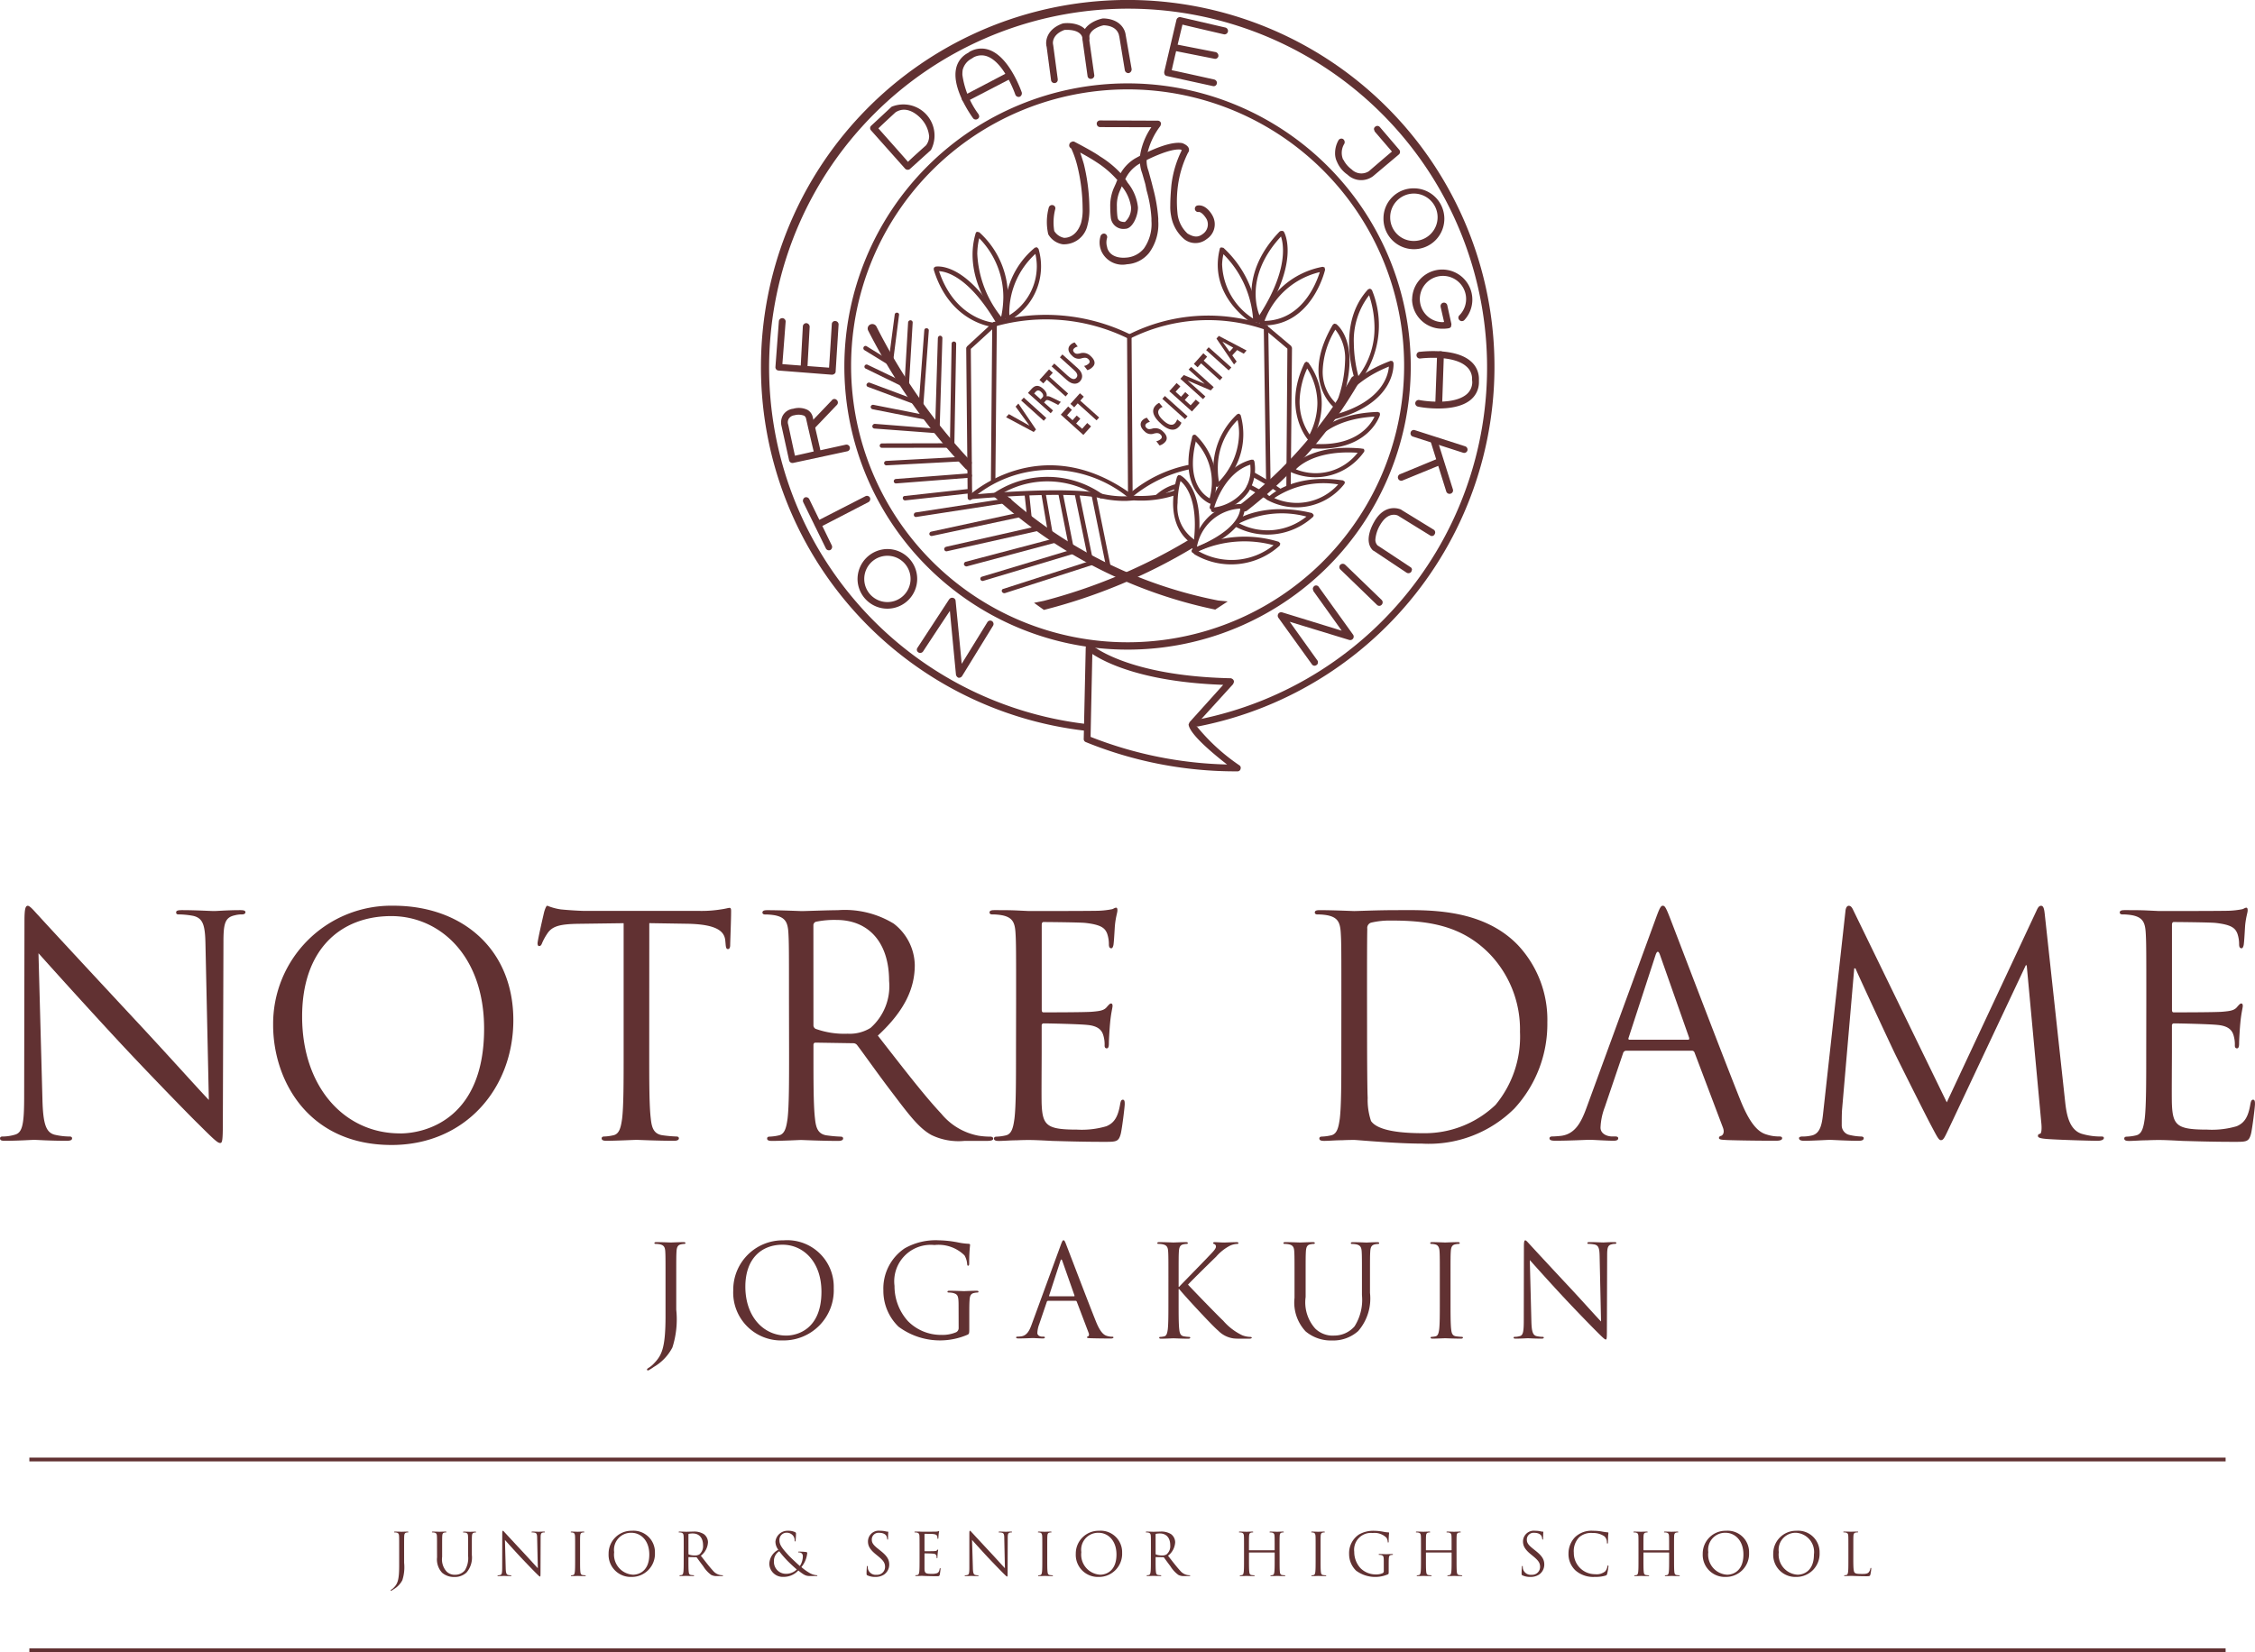 <svg xmlns="http://www.w3.org/2000/svg" width="170.039" height="124.615" viewBox="0 0 170.039 124.615"><defs><style>.a{fill:#613132;}.b{fill:none;stroke:#613132;stroke-miterlimit:10;stroke-width:0.285px;}</style></defs><g transform="translate(-102.48 -3397.576)"><path class="a" d="M187.467,3417.509h0m-2.286-10.606a.252.252,0,0,0,.259.26s3.1.009,3.858.009a5.126,5.126,0,0,0-.861,2.193v.293a2.611,2.611,0,0,0,.165.972l.239.828.1.489a9.625,9.625,0,0,1,.365,2.1c0,.073,0,.137,0,.192a3.212,3.212,0,0,1-.564,2.074,1.892,1.892,0,0,1-1.326.693h-.018c-.042,0-1.152.149-1.428-.737l0-.034a1.2,1.2,0,0,1-.007-.727.27.27,0,0,0-.192-.311.276.276,0,0,0-.306.2,1.614,1.614,0,0,0,.043,1.062l-.017-.033a1.741,1.741,0,0,0,1.969,1.082,2.31,2.31,0,0,0,1.681-.876,3.654,3.654,0,0,0,.678-2.391v-.192a12.052,12.052,0,0,0-.379-2.235l-.121-.481-.237-.867a2.174,2.174,0,0,1-.141-.8c0-.071,0-.185.01-.286a5.41,5.41,0,0,1,1.025-2.3l.056-.158-.026-.106a.247.247,0,0,0-.235-.138l-4.335-.018a.252.252,0,0,0-.259.241"/><path class="a" d="M186.74,3413.92a5.761,5.761,0,0,1-.039-.735,2.678,2.678,0,0,1,.206-1.18s.135-.306.161-.376a3.142,3.142,0,0,1,.7,1.576v.051a1.388,1.388,0,0,1-.463,1.064c-.458,0-.542-.2-.562-.4m-3.5-5.627a.287.287,0,0,0-.138.232v.059a.3.3,0,0,0,.155.193,7.463,7.463,0,0,1,.455,1.309,13.71,13.71,0,0,1,.4,3.2,3.731,3.731,0,0,1-.119,1.114c-.4,1.2-1.28,1.113-1.287,1.113a1.127,1.127,0,0,1-.732-.513,3.966,3.966,0,0,1,.075-1.653.242.242,0,0,0-.186-.3.256.256,0,0,0-.307.2,4.148,4.148,0,0,0-.035,2,1.526,1.526,0,0,0,1.091.754,1.815,1.815,0,0,0,1.865-1.432,4.419,4.419,0,0,0,.146-1.288,14.62,14.62,0,0,0-.419-3.336c-.106-.358-.2-.641-.274-.861.425.227.926.521,1.2.706a7.334,7.334,0,0,1,1.6,1.366,1.536,1.536,0,0,0-.1.235l-.173.385a3.4,3.4,0,0,0-.262,1.416,7.71,7.71,0,0,0,.042.794.953.953,0,0,0,1.092.848c.5,0,.926-.848.955-1.545v-.077a3.5,3.5,0,0,0-.777-1.855l-.092-.153-.086-.116a2.609,2.609,0,0,1,.983-1.109c.6-.342,2.363-1.23,3.2-1.12l.078.045a7.952,7.952,0,0,0-.785,2.649c-.061.668-.083,1.167-.083,1.556a3.334,3.334,0,0,0,.061.741,2.94,2.94,0,0,0,.984,1.759,1.352,1.352,0,0,0,1.7,0,1.331,1.331,0,0,0,.456-1.737c-.037-.086-.469-.878-1.118-.8a.241.241,0,0,0-.228.262.248.248,0,0,0,.284.231c.226-.014.51.365.616.57a.88.88,0,0,1-.307,1.092c-.352.268-.669.246-1.145-.034a2.4,2.4,0,0,1-.748-1.434,8.889,8.889,0,0,1,.021-2.161,7.966,7.966,0,0,1,.779-2.539l-.053.074a.325.325,0,0,0,.107-.3c-.025-.225-.26-.359-.456-.444l-.06-.02c-1.134-.2-3.322,1.033-3.566,1.17a3.11,3.11,0,0,0-1.07,1.1,7.487,7.487,0,0,0-1.564-1.271c-.528-.384-1.849-1.057-1.9-1.09a.233.233,0,0,0-.259.018"/><path class="a" d="M173.014,3417.69l-.116.082-.009.143c1.249,4.1,4.557,4.342,4.592,4.342a.172.172,0,0,0,.181-.154v-.013a.173.173,0,0,0-.173-.167c-.112-.01-2.978-.236-4.2-3.892.564.024,2.233.433,4.242,3.79a.162.162,0,0,0,.228.052.168.168,0,0,0,.059-.237c-2.593-4.346-4.724-3.964-4.806-3.946"/><path class="a" d="M176.172,3416.761a5.354,5.354,0,0,1,.145-1.216,6.342,6.342,0,0,1,1.82,4.457,7.544,7.544,0,0,1-.163,1.472,8.219,8.219,0,0,1-1.8-4.713m-.013-1.7c-.054,0-.091.052-.114.119-1.034,3.517,1.744,6.609,1.872,6.74a.147.147,0,0,0,.236.011l.053-.092.061-.087a7.218,7.218,0,0,0,.216-1.753,6.543,6.543,0,0,0-2.166-4.907l-.158-.031"/><path class="a" d="M178.585,3421.086a6.046,6.046,0,0,1,1.968-4.359,4.229,4.229,0,0,1,.108.945,4.332,4.332,0,0,1-2.044,3.663l-.018.033a2.02,2.02,0,0,1-.014-.282m1.936-4.833a6.225,6.225,0,0,0-2.247,5.352.2.2,0,0,0,.2.15.163.163,0,0,0,.123-.154.188.188,0,0,0,.225.014,4.686,4.686,0,0,0,1.969-5.267l-.114-.121-.158.026"/><path class="a" d="M169.945,3421.314l-.442,3.373a.165.165,0,0,0,.145.186.176.176,0,0,0,.19-.141l.432-3.388a.145.145,0,0,0-.131-.183.162.162,0,0,0-.194.153"/><path class="a" d="M167.61,3423.743a.176.176,0,0,0,.051.242l1.956,1.2a.152.152,0,0,0,.238-.049.169.169,0,0,0-.059-.23l-1.956-1.208a.158.158,0,0,0-.23.045"/><path class="a" d="M170.956,3421.892l-.268,4.6a.152.152,0,0,0,.154.163.15.15,0,0,0,.186-.148l.272-4.593a.167.167,0,0,0-.156-.181.179.179,0,0,0-.188.162"/><path class="a" d="M167.679,3425.166a.157.157,0,0,0,.091.218l2.966,1.448a.177.177,0,0,0,.232-.075.2.2,0,0,0-.086-.238l-2.975-1.428a.162.162,0,0,0-.228.075"/><path class="a" d="M167.829,3426.548a.16.16,0,0,0,.1.21l3.465,1.291a.162.162,0,0,0,.219-.1.171.171,0,0,0-.1-.216l-3.455-1.294a.184.184,0,0,0-.221.108"/><path class="a" d="M172.177,3422.482l-.428,5.7a.157.157,0,0,0,.151.174.188.188,0,0,0,.2-.142l.416-5.7a.157.157,0,0,0-.161-.176.149.149,0,0,0-.175.147"/><path class="a" d="M168.138,3428.243a.18.18,0,0,0,.138.2l4.117.811a.18.18,0,0,0,.2-.132.164.164,0,0,0-.14-.2l-4.118-.813a.184.184,0,0,0-.2.135"/><path class="a" d="M173.2,3423.065l-.2,6.622a.172.172,0,0,0,.171.182.167.167,0,0,0,.171-.165l.2-6.639a.181.181,0,0,0-.167-.168.179.179,0,0,0-.171.168"/><path class="a" d="M168.259,3429.709a.171.171,0,0,0,.154.191l4.751.354a.185.185,0,0,0,.188-.153.19.19,0,0,0-.168-.183l-4.743-.373a.2.2,0,0,0-.182.164"/><path class="a" d="M174.237,3423.5l-.132,7.849a.17.17,0,0,0,.176.16c.1.012.159-.055.159-.16l.141-7.849a.169.169,0,0,0-.173-.163.162.162,0,0,0-.171.163"/><path class="a" d="M174.123,3431.008l-5.14.012a.177.177,0,0,0-.169.179.166.166,0,0,0,.173.155l5.136-.008a.176.176,0,0,0,.175-.18.165.165,0,0,0-.175-.158"/><path class="a" d="M175.179,3432.025l-5.858.315a.173.173,0,0,0-.176.172.178.178,0,0,0,.178.164l5.884-.313a.19.19,0,0,0,.167-.183.182.182,0,0,0-.195-.155"/><path class="a" d="M175.591,3433.277l-5.55.425a.173.173,0,0,0-.166.181.168.168,0,0,0,.189.155l5.551-.429a.151.151,0,0,0,.148-.181.162.162,0,0,0-.172-.151"/><path class="a" d="M175.58,3434.451l-4.877.535a.149.149,0,0,0-.145.179.169.169,0,0,0,.189.153l4.868-.531a.165.165,0,0,0,.147-.187.157.157,0,0,0-.182-.149"/><path class="a" d="M178.542,3435.146l-7.008,1.081a.18.18,0,0,0-.144.2.156.156,0,0,0,.2.138l7.011-1.084a.168.168,0,0,0,.147-.193.176.176,0,0,0-.2-.143"/><path class="a" d="M179.514,3436.2l-6.829,1.479a.181.181,0,0,0-.126.2.176.176,0,0,0,.205.122l6.825-1.456a.178.178,0,0,0,.126-.2.185.185,0,0,0-.2-.148"/><path class="a" d="M179.9,3434.723a.173.173,0,0,0-.157.185l.192,1.766a.179.179,0,0,0,.189.161.182.182,0,0,0,.152-.2l-.183-1.771a.189.189,0,0,0-.193-.145"/><path class="a" d="M180.961,3437.205l-7.143,1.614c-.093.038-.164.116-.133.206a.164.164,0,0,0,.2.13l7.157-1.6a.179.179,0,0,0,.118-.209.189.189,0,0,0-.2-.141"/><path class="a" d="M181.143,3434.641a.152.152,0,0,0-.138.191l.542,3.216a.191.191,0,0,0,.205.145.188.188,0,0,0,.137-.2l-.559-3.2a.154.154,0,0,0-.187-.146"/><path class="a" d="M182.29,3438.106l-7,1.844a.19.19,0,0,0-.119.22.207.207,0,0,0,.209.127l7-1.875a.163.163,0,0,0,.12-.209.15.15,0,0,0-.21-.107"/><path class="a" d="M182.409,3434.6a.167.167,0,0,0-.129.2l.8,4.031a.164.164,0,0,0,.2.133.162.162,0,0,0,.134-.2l-.8-4.037a.172.172,0,0,0-.205-.128"/><path class="a" d="M183.589,3438.944l-7.063,2.128a.16.16,0,0,0-.117.2.17.17,0,0,0,.215.117l7.061-2.12a.187.187,0,0,0,.119-.212.176.176,0,0,0-.215-.116"/><path class="a" d="M183.683,3434.787a.182.182,0,0,0-.135.2l.975,4.727a.16.16,0,0,0,.2.122.156.156,0,0,0,.133-.191l-.971-4.723a.177.177,0,0,0-.2-.134"/><path class="a" d="M185.154,3439.734l-7.006,2.256a.151.151,0,0,0-.122.2.206.206,0,0,0,.222.127l7.016-2.263a.17.17,0,0,0,.1-.219.165.165,0,0,0-.214-.1"/><path class="a" d="M184.94,3434.787a.19.19,0,0,0-.141.2l1.111,5.459a.16.16,0,0,0,.2.114.157.157,0,0,0,.13-.2l-1.105-5.442a.175.175,0,0,0-.195-.134"/><path class="a" d="M175.5,3434.986v.233a.162.162,0,0,0,.244.011,8.96,8.96,0,0,1,3.385-1.851,9.271,9.271,0,0,1,8.341,1.653.171.171,0,1,0,.2-.28c-6.8-4.792-12.107.187-12.167.234"/><path class="a" d="M177.487,3434.731a.161.161,0,0,0-.02.235.154.154,0,0,0,.23.045,6.845,6.845,0,0,1,7.721.133.186.186,0,0,0,.233-.048.179.179,0,0,0-.041-.242,7.237,7.237,0,0,0-8.123-.123"/><path class="a" d="M177.415,3421.862l-.066.04-1.95,1.8-.062.112.111,11.291a.169.169,0,1,0,.337,0s-.1-11.065-.1-11.213c.1-.082,1.815-1.661,1.871-1.706a14.065,14.065,0,0,1,9.912.886c0,.221.069,11.763.069,11.763a.179.179,0,0,0,.173.177.183.183,0,0,0,.176-.177l-.08-11.859a.2.2,0,0,0-.093-.172,14.466,14.466,0,0,0-10.3-.938"/><path class="a" d="M177.3,3422.024l-.1,11.757a.174.174,0,0,0,.169.17.162.162,0,0,0,.169-.165l.108-11.753a.172.172,0,0,0-.168-.177.176.176,0,0,0-.174.168"/><path class="a" d="M175.69,3434.9a.174.174,0,0,0-.162.186.185.185,0,0,0,.188.144c.072-.011,7.217-.682,9.807-.065a8.3,8.3,0,0,0,1.927.193.164.164,0,0,0,.158-.174.187.187,0,0,0-.176-.173,7.347,7.347,0,0,1-1.817-.18c-2.659-.636-9.636.032-9.925.069"/><path class="a" d="M191.04,3434.575a7.873,7.873,0,0,1-3.045.391h-.035l-.413.042a.163.163,0,0,0-.16.176.185.185,0,0,0,.184.165l.406-.031a8.244,8.244,0,0,0,3.184-.412.191.191,0,0,0,.1-.235.224.224,0,0,0-.222-.1"/><path class="a" d="M187.547,3422.825a.179.179,0,0,0-.067.234.193.193,0,0,0,.232.047,13.138,13.138,0,0,1,10.178-.659.173.173,0,0,0,.21-.1.167.167,0,0,0-.1-.219,13.338,13.338,0,0,0-10.451.7"/><path class="a" d="M197.942,3422.1a.193.193,0,0,0-.166.183l.174,11.634a.154.154,0,0,0,.169.152.152.152,0,0,0,.167-.152l-.171-11.634a.177.177,0,0,0-.173-.183"/><path class="a" d="M197.879,3422.237l-.044.1.06.14s1.547,1.287,1.661,1.4c0,.155-.079,10.426-.079,10.426a.173.173,0,0,0,.164.185.166.166,0,0,0,.169-.179l.093-10.5-.069-.144-1.715-1.445a.168.168,0,0,0-.24.02"/><path class="a" d="M192.378,3430.552c-1.089,4.067,1.319,5,1.337,5.01a.166.166,0,0,0,.218-.108.18.18,0,0,0-.1-.224c-.086-.033-2.131-.839-1.122-4.59a.167.167,0,0,0-.123-.2.161.161,0,0,0-.208.112"/><path class="a" d="M192.411,3430.44a.167.167,0,0,0,.027.231,4.49,4.49,0,0,1,1.214,4.634.176.176,0,0,0,.125.2.181.181,0,0,0,.21-.133,4.947,4.947,0,0,0-1.337-4.974.165.165,0,0,0-.239.039"/><path class="a" d="M194.31,3432.93a5.089,5.089,0,0,1,1.491-3.674,4.553,4.553,0,0,1,.112,1,5.339,5.339,0,0,1-1.52,3.65,5.817,5.817,0,0,1-.083-.974m1.466-4.116a5.632,5.632,0,0,0-1.671,5.353.163.163,0,0,0,.205.126l.113-.108a.149.149,0,0,0,.2-.027,5.35,5.35,0,0,0,1.409-5.274l-.112-.108-.146.038"/><path class="a" d="M196.761,3432.624c0,.1.014.209.014.352a2.7,2.7,0,0,1-.439,1.531,3.45,3.45,0,0,1-2.3,1.346c.1-.335.823-2.608,2.722-3.229m.087-.378c-2.376.61-3.115,3.437-3.144,3.562l-.007.045a.147.147,0,0,0,.111.144l-.007.04v.023a.168.168,0,0,0,.2.144,3.73,3.73,0,0,0,2.621-1.515,3.279,3.279,0,0,0,.445-2.326l-.076-.113-.145,0"/><path class="a" d="M191.275,3435.518a6.859,6.859,0,0,1,.22-1.658c.353.292,1.083,1.151,1.083,3.279,0,.319-.018.669-.055,1.054v.014l.037.084a2.969,2.969,0,0,1-1.285-2.773m.046-2.1-.086.119c-1.065,3.842,1.068,5.009,1.163,5.065a.194.194,0,0,0,.236-.072l.016-.09-.031-.093.057.026a.17.17,0,0,0,.19-.145c.394-3.927-1.327-4.779-1.4-4.81h-.149"/><path class="a" d="M192.071,3432.649a9.924,9.924,0,0,0-4.4,2.138.166.166,0,1,0,.22.246,10.078,10.078,0,0,1,4.222-2.045.145.145,0,0,0,.146-.176.177.177,0,0,0-.189-.163"/><path class="a" d="M196.859,3433.3a.2.2,0,0,0,.063.243,21.444,21.444,0,0,1,1.929,1.169.169.169,0,1,0,.244-.233,23.215,23.215,0,0,0-2-1.249.178.178,0,0,0-.233.07"/><path class="a" d="M191.111,3434.1a3.505,3.505,0,0,0-1.45.8.168.168,0,0,0-.006.235.184.184,0,0,0,.238.008,3.236,3.236,0,0,1,1.268-.692.169.169,0,0,0,.15-.183.2.2,0,0,0-.2-.169"/><path class="a" d="M196,3435.937c-.022.425-.357,1.658-3.266,2.884a3.506,3.506,0,0,1,3.266-2.884m-3.621,2.972v.026a.481.481,0,0,0,.355.255c3.986-1.627,3.6-3.4,3.589-3.457a.185.185,0,0,0-.158-.145c-3.238,0-3.781,3.285-3.786,3.321"/><path class="a" d="M195.992,3437.013a7.233,7.233,0,0,1,5-.474,4.662,4.662,0,0,1-5.083.51l.086-.036m-.181-.282-.069.151.013.081.045.03a.157.157,0,0,0-.207.069.191.191,0,0,0,.062.248,5.111,5.111,0,0,0,5.834-.751.172.172,0,0,0,.034-.163l-.116-.122c-3.493-.847-5.506.4-5.6.457"/><path class="a" d="M198.515,3438.7a5.06,5.06,0,0,1-5.66.453,8.422,8.422,0,0,1,5.66-.453m-6.1.288a.169.169,0,0,0-.085.161l.024.079.112.077.089.087a5.433,5.433,0,0,0,6.42-.662l.048-.157-.114-.13a8.7,8.7,0,0,0-6.494.545"/><path class="a" d="M203.386,3434.114a4.179,4.179,0,0,1-4.821,1.03,6.685,6.685,0,0,1,4.821-1.03m-5.17.872-.063-.021a.154.154,0,0,0-.231.067.177.177,0,0,0,.07.23,4.6,4.6,0,0,0,5.866-1.19l.037-.152-.144-.108c-3.333-.5-5.125.807-5.535,1.174"/><path class="a" d="M204.854,3431.725a4.007,4.007,0,0,1-4.659,1.251c.412-.435,1.763-1.445,4.659-1.251m-5.094,1.227-.02.14.092.1a4.511,4.511,0,0,0,5.505-1.534.183.183,0,0,0-.044-.231l-.151-.017-.016-.007c-4.008-.369-5.316,1.456-5.366,1.545"/><path class="a" d="M206.125,3429c-.288.625-1.376,2.271-4.6,2.055.172-.283,1.288-1.871,4.6-2.055m.249-.354c-4.035.131-5.131,2.214-5.184,2.308l-.015.066.015.063-.062.115v.018a.175.175,0,0,0,.154.166c4.371.386,5.254-2.484,5.258-2.522l-.017-.148-.149-.066"/><path class="a" d="M200.477,3427.828a6.3,6.3,0,0,1,.572-2.461,4.981,4.981,0,0,1,.77,2.631,5.391,5.391,0,0,1-.588,2.352,4.371,4.371,0,0,1-.754-2.522m.5-2.974-.125.1c-1.71,3.55.247,5.771.261,5.79a.17.17,0,0,0,.239.008l.037-.1.106-.08a5.457,5.457,0,0,0,.65-2.558,5.245,5.245,0,0,0-1.014-3.095l-.154-.066"/><path class="a" d="M203.094,3421.987l-.107.073c-2.51,4.259.117,6.3.156,6.31a.152.152,0,0,0,.229-.042l.035-.088-.061-.129a3.272,3.272,0,0,1-1.127-2.587,6.285,6.285,0,0,1,.954-3.087,3.469,3.469,0,0,1,.732,2.362,9.371,9.371,0,0,1-.607,3.061l-.024.064a.153.153,0,0,0,.122.146.167.167,0,0,0,.221-.085c1.573-4.485-.3-5.917-.388-5.971l-.135-.027"/><path class="a" d="M204.566,3423.435a5.567,5.567,0,0,1,1.152-3.588,7.841,7.841,0,0,1,.407,2.408,5.941,5.941,0,0,1-1.215,3.686,10.055,10.055,0,0,1-.344-2.506m1.08-4.04c-2.465,2.654-1.024,6.8-.944,6.995a.166.166,0,0,0,.208.1.177.177,0,0,0,.11-.167l-.005-.064-.012-.027.149-.061a6.971,6.971,0,0,0,.777-6.723l-.133-.1-.15.047"/><path class="a" d="M207.209,3425.226c-.046.664-.511,2.627-4.039,3.617.175-.506,1.02-2.4,4.039-3.617m.116-.427c-3.889,1.458-4.509,3.993-4.535,4.1a.189.189,0,0,0,.137.2l.1-.019a.159.159,0,0,0,.2.094c4.543-1.252,4.343-4.118,4.329-4.238l-.07-.123-.159-.023"/><path class="a" d="M175.76,3432.447a43.392,43.392,0,0,1-7.2-10.258.356.356,0,0,0-.466-.133.336.336,0,0,0-.148.455,45.036,45.036,0,0,0,7.332,10.417l.354.282"/><path class="a" d="M195.057,3442.939l-.715-.068a33.684,33.684,0,0,1-16.194-8.134l-.272-.215-.454.511.263.21a35.369,35.369,0,0,0,16.431,8.312"/><path class="a" d="M204.364,3426.1a33.2,33.2,0,0,1-8.255,9.451.308.308,0,0,0-.054.457.321.321,0,0,0,.475.07,33.555,33.555,0,0,0,8.413-9.641.319.319,0,0,0-.112-.462.335.335,0,0,0-.467.125"/><path class="a" d="M180.451,3443.045l.733-.148a41.533,41.533,0,0,0,10.857-4.554l.294-.175.338.59-.283.162a41.888,41.888,0,0,1-11.194,4.66"/><path class="a" d="M196.53,3434.2a.19.19,0,0,0,.089.238,13.553,13.553,0,0,1,1.252.731.183.183,0,0,0,.231-.064c.063-.067.036-.162-.047-.233-.49-.339-1.258-.716-1.294-.747a.173.173,0,0,0-.231.075"/><path class="a" d="M194.633,3417.577a3.974,3.974,0,0,1,.1-.827,7.669,7.669,0,0,1,2.232,4.85,5.062,5.062,0,0,1-2.328-4.023m-.075-1.339a.139.139,0,0,0-.108.124c-.868,3.539,2.345,5.514,2.372,5.54a.171.171,0,0,0,.22-.04l.086.04a.175.175,0,0,0,.18-.172,8.017,8.017,0,0,0-2.579-5.463l-.171-.029"/><path class="a" d="M198.947,3415.064c-3.313,3.452-1.729,6.628-1.707,6.666a.175.175,0,0,0,.228.062.163.163,0,0,0,.075-.222c-.071-.133-1.488-2.993,1.642-6.275a.144.144,0,0,0-.006-.231.154.154,0,0,0-.232,0"/><path class="a" d="M199.065,3415.021a.143.143,0,0,0-.065.217c.012.02,1.144,2.126-1.782,6.454a.163.163,0,0,0,.055.23.16.16,0,0,0,.232-.049c3.054-4.536,1.841-6.727,1.791-6.809a.164.164,0,0,0-.231-.043"/><path class="a" d="M202,3418.1c-.28.885-1.349,3.628-4.168,3.681A5.892,5.892,0,0,1,202,3418.1m.207-.4a6.221,6.221,0,0,0-4.761,4.154v.045a.165.165,0,0,0,.129.158h.031l.12.063c3.7.034,4.669-4.173,4.674-4.208l-.045-.171-.148-.041"/><path class="a" d="M179.061,3428.245l.209-.23,1.329,1.956-.172.19-2.083-1.115.209-.234,1.557.873"/><path class="a" d="M181.376,3429.1l-.193.214-1.705-1.534.2-.213"/><path class="a" d="M180.987,3427.137c-.194-.178-.326-.113-.434.015l-.092.1.491.444.167-.181c.055-.1.014-.243-.132-.374m.735.7c-.228-.107-.319-.117-.391-.041l-.121.137.674.6-.175.208-1.714-1.534.246-.273c.235-.261.489-.4.9-.038.234.219.3.4.257.568a.469.469,0,0,1,.286.041c.174.076.561.267.788.381l-.2.231c-.136-.079-.386-.2-.544-.278"/><path class="a" d="M182.834,3427.479l-1.417-1.273-.269.291-.288-.261.723-.8.286.256-.265.292,1.418,1.274"/><path class="a" d="M183.929,3426.329c-.214.243-.579.288-1-.085l-1.151-1.032.2-.216,1.027.932c.253.219.469.332.635.146s.046-.394-.211-.618l-1.026-.928.187-.218,1.149,1.03c.422.374.411.744.188.988"/><path class="a" d="M183.749,3423.715a.54.54,0,0,0-.283.146c-.066.069-.12.185.045.328.107.1.232.073.385.047a.782.782,0,0,1,.806.179c.4.357.362.636.189.817a.906.906,0,0,1-.415.265l-.249-.321a.684.684,0,0,0,.366-.193c.061-.068.1-.19-.066-.336-.116-.1-.244-.108-.467-.052a.67.67,0,0,1-.725-.175c-.4-.357-.3-.652-.179-.792a.7.7,0,0,1,.361-.222"/><path class="a" d="M183.356,3429.271l.314-.353.273.24-.316.36.453.4.384-.436.287.256-.581.644-1.7-1.53.555-.616.283.254-.364.412"/><path class="a" d="M185.164,3429.28,183.743,3428l-.262.3-.286-.261.717-.8.292.257-.264.3,1.422,1.273"/><path class="a" d="M189.19,3429.4a.522.522,0,0,0-.286.142c-.061.063-.115.189.05.328.105.1.229.079.382.045a.8.8,0,0,1,.812.183c.394.349.357.636.19.816a.875.875,0,0,1-.421.262l-.248-.32a.688.688,0,0,0,.365-.191c.063-.067.093-.191-.06-.327-.122-.108-.251-.115-.473-.062a.659.659,0,0,1-.72-.171c-.4-.36-.307-.657-.184-.8a.736.736,0,0,1,.361-.222"/><path class="a" d="M190.02,3429.531c-.456-.407-.809-.921-.413-1.359a1.012,1.012,0,0,1,.279-.212l.263.31a.575.575,0,0,0-.242.156c-.2.234-.07.54.323.889.376.335.676.386.864.168a.88.88,0,0,0,.151-.273l.322.249a.79.79,0,0,1-.183.293c-.389.441-.916.192-1.364-.217"/><path class="a" d="M192.028,3428.976l-.194.216-1.706-1.535.191-.214"/><path class="a" d="M191.537,3427.5l.318-.351.27.243-.309.354.443.4.391-.43.287.251-.578.645-1.705-1.531.547-.613.285.254-.36.4"/><path class="a" d="M193.373,3427.48l-.18.2-1.707-1.535.258-.281,1.574.664-1.21-1.081.192-.2,1.7,1.531-.221.245-1.74-.743"/><path class="a" d="M194.466,3426.26l-1.416-1.276-.267.295-.28-.257.716-.8.286.259-.261.295,1.414,1.268"/><path class="a" d="M195.329,3425.295l-.2.218-1.7-1.532.19-.213"/><path class="a" d="M195.47,3423.8l-.815-.457.541.759m-.988-.99.179-.2,2.093,1.1-.213.242-.5-.275-.368.4.332.467-.2.218Z"/><path class="a" d="M165.207,3427.768l-1.721,1.8a.262.262,0,0,0,.02.368.252.252,0,0,0,.353-.009l1.737-1.821a.253.253,0,0,0-.025-.363.241.241,0,0,0-.364.02"/><path class="a" d="M174.059,3442.769l-2.4,3.671a.243.243,0,0,0,.067.342.266.266,0,0,0,.358-.068s1.455-2.218,2.023-3.059c.1,1.09.458,4.807.458,4.807a.315.315,0,0,0,.191.235.287.287,0,0,0,.275-.134l2.329-3.789a.258.258,0,0,0-.086-.355.249.249,0,0,0-.343.091s-1.387,2.252-1.935,3.138c-.1-1.125-.461-4.777-.461-4.777a.248.248,0,0,0-.191-.2.262.262,0,0,0-.28.1"/><path class="a" d="M167.649,3441.246a1.746,1.746,0,1,1,1.746,1.742,1.744,1.744,0,0,1-1.746-1.742m-.506,0a2.249,2.249,0,1,0,2.252-2.258,2.269,2.269,0,0,0-2.252,2.258"/><path class="a" d="M163.165,3435.1a.282.282,0,0,0-.121.347l1.708,3.487a.257.257,0,0,0,.34.128.272.272,0,0,0,.113-.341l-1.7-3.492a.266.266,0,0,0-.343-.129"/><path class="a" d="M167.73,3435.008l-3.657,1.874a.272.272,0,0,0-.121.353.264.264,0,0,0,.35.111l3.659-1.894a.266.266,0,0,0,.113-.351.256.256,0,0,0-.344-.093"/><path class="a" d="M161.914,3429.606l0-.012a.506.506,0,0,1-.03-.17.534.534,0,0,1,.075-.267.594.594,0,0,1,.434-.261,1.174,1.174,0,0,1,.731.038.349.349,0,0,1,.133.194s.5,2.2.582,2.5c-.681.159-1.25.283-1.415.321-.093-.41-.506-2.342-.506-2.342m.364-1.2a1.042,1.042,0,0,0-.766.493,1.109,1.109,0,0,0-.094.85l-.007-.025.569,2.58a.261.261,0,0,0,.3.188l4.088-.878a.25.25,0,0,0,.19-.3.259.259,0,0,0-.3-.2s-.957.212-1.919.422c-.071-.315-.582-2.525-.582-2.525a.832.832,0,0,0-.382-.516,1.5,1.5,0,0,0-1.093-.088"/><path class="a" d="M161.212,3421.792l-.26,3.467a.25.25,0,0,0,.236.266l4.02.314a.3.3,0,0,0,.192-.066.206.206,0,0,0,.092-.178l.222-3.539a.257.257,0,0,0-.231-.264.238.238,0,0,0-.28.232s-.174,2.846-.208,3.284c-.422-.031-3.1-.23-3.519-.269.036-.43.246-3.213.246-3.213v0a.256.256,0,0,0-.51-.029"/><path class="a" d="M163.019,3422.189l-.168,3.13a.274.274,0,0,0,.247.276.268.268,0,0,0,.265-.246l.17-3.122a.277.277,0,0,0-.242-.277.264.264,0,0,0-.272.239"/><path class="a" d="M172.007,3406.608a2.243,2.243,0,0,1,.534,1.245,1.115,1.115,0,0,1-.24.692c-.031.028-1.065.946-1.355,1.238-.272-.325-1.963-2.219-2.23-2.525.267-.266,1.253-1.175,1.291-1.209,1-.651,1.959.507,2,.559m-2.3-.977-.027.025-1.505,1.4a.245.245,0,0,0-.022.345l2.585,2.906a.251.251,0,0,0,.178.073.229.229,0,0,0,.186-.064l1.559-1.409.029-.037a2.347,2.347,0,0,0-2.983-3.24"/><path class="a" d="M175.645,3401.448l-.016.006-.149.11a1.716,1.716,0,0,0-.909,1.2c-.325,1.541,1.217,3.631,1.286,3.732a.259.259,0,0,0,.361.039.236.236,0,0,0,.1-.2l-.048-.139a6.535,6.535,0,0,1-1.221-2.973,2.46,2.46,0,0,1,.021-.367,1.312,1.312,0,0,1,.673-.856l.153-.1a1.255,1.255,0,0,1,1.072-.054c1.264.509,2.067,2.844,2.07,2.858a.271.271,0,0,0,.322.175.287.287,0,0,0,.165-.336c-.037-.1-.89-2.573-2.364-3.167a1.738,1.738,0,0,0-1.511.075"/><path class="a" d="M178.44,3403.063l-3.284,1.719a.251.251,0,1,0,.232.444l3.282-1.705a.245.245,0,0,0,.106-.347.238.238,0,0,0-.336-.111"/><path class="a" d="M182.67,3399.339l-.059.008c-1.2.426-1.323,1.326-1.213,1.749l0-.026.338,2.552a.252.252,0,0,0,.291.217.243.243,0,0,0,.213-.245v-.047L181.9,3401l-.006-.017c0-.037-.019-.094-.019-.175,0-.219.115-.7.877-.975.173-.007,1.272-.078,1.373.694a.231.231,0,0,0,.276.212.25.25,0,0,0,.222-.28c-.135-1.051-1.332-1.2-1.952-1.122"/><path class="a" d="M185.645,3398.966c-.608.117-1.71.614-1.533,1.653l.375,2.691a.238.238,0,0,0,.283.211.257.257,0,0,0,.228-.249l-.006-.043-.38-2.679v-.126c0-.667.929-.914,1.093-.94,1.071.042,1.155.746,1.165.821l.011.024.418,2.548a.274.274,0,0,0,.3.213.292.292,0,0,0,.213-.306l-.445-2.541,0,.041c-.015-.441-.39-1.273-1.675-1.318"/><path class="a" d="M191.193,3399.064l-.923,3.924a.4.4,0,0,0,.03.2.211.211,0,0,0,.158.119l3.478.762a.24.24,0,0,0,.3-.192l.009-.062a.273.273,0,0,0-.208-.242s-2.783-.622-3.2-.7c.082-.427.711-3.042.807-3.442.429.11,3.128.734,3.128.734a.262.262,0,0,0,.113-.511l-3.378-.781a.268.268,0,0,0-.312.187"/><path class="a" d="M190.789,3401.1a.249.249,0,0,0,.2.3l3.062.607a.251.251,0,0,0,.3-.18.285.285,0,0,0-.2-.321l-3.067-.6a.245.245,0,0,0-.3.191"/><path class="a" d="M206.176,3407.136a.226.226,0,0,0-.091.193l.054.165,1.3,1.514c-.314.254-1.737,1.482-1.737,1.482a1.041,1.041,0,0,1-1.3-.136,2.061,2.061,0,0,1-.618-.724l-.033-.032a1.3,1.3,0,0,1,.1-1.181.286.286,0,0,0-.108-.361.258.258,0,0,0-.34.11,1.978,1.978,0,0,0-.251.949,1.436,1.436,0,0,0,.152.681,2.2,2.2,0,0,0,.784.953,1.494,1.494,0,0,0,1.924.12l1.947-1.639a.254.254,0,0,0,.024-.367l-1.453-1.7a.242.242,0,0,0-.35-.028"/><path class="a" d="M207.309,3414.023a1.787,1.787,0,1,1,1.78,1.727,1.767,1.767,0,0,1-1.78-1.727m-.507,0a2.295,2.295,0,1,0,2.287-2.241,2.26,2.26,0,0,0-2.287,2.241"/><path class="a" d="M208.955,3420.147a2.262,2.262,0,0,0,2.287,2.224,2.354,2.354,0,0,0,.481-.036.264.264,0,0,0,.175-.119l.028-.191-.317-1.439a.255.255,0,0,0-.5.071v.053s.179.795.264,1.152l-.128.013a1.745,1.745,0,1,1,1.281-.515.246.246,0,0,0,0,.357.26.26,0,0,0,.362.013,2.27,2.27,0,1,0-3.925-1.583"/><path class="a" d="M209.523,3424.111a.256.256,0,0,0-.229.292.251.251,0,0,0,.283.213c.021,0,2.474-.318,3.486.61a1.21,1.21,0,0,1,.419.966v.018l.015.186a1.209,1.209,0,0,1-.477.961c-1.076.841-3.486.408-3.517.391a.262.262,0,0,0-.3.2.253.253,0,0,0,.213.3c.1.033,2.671.5,3.916-.48a1.708,1.708,0,0,0,.667-1.347v-.226a1.735,1.735,0,0,0-.6-1.356c-1.186-1.067-3.778-.733-3.883-.725"/><path class="a" d="M210.845,3424.31l-.136,3.7a.262.262,0,0,0,.257.263.243.243,0,0,0,.261-.229l.128-3.716a.234.234,0,0,0-.249-.254.243.243,0,0,0-.261.231"/><path class="a" d="M208.855,3430.183a.247.247,0,0,0,.151.318l3.8,1.223a.255.255,0,0,0,.321-.157.26.26,0,0,0-.167-.328l-3.792-1.217a.244.244,0,0,0-.317.161"/><path class="a" d="M210.558,3430.622a.253.253,0,0,0-.184.309l1.16,3.711a.26.26,0,0,0,.33.17.254.254,0,0,0,.175-.313l-1.171-3.728a.24.24,0,0,0-.31-.149"/><path class="a" d="M210.949,3432.147l-2.909,1.2a.256.256,0,0,0,.178.479l2.927-1.2a.255.255,0,0,0,.14-.336.278.278,0,0,0-.336-.14"/><path class="a" d="M206.114,3436.913c-.029.05-.888,1.432-.1,2.185l.047.02,2.483,1.654a.269.269,0,0,0,.357-.073l.05-.151a.227.227,0,0,0-.124-.2s-2.4-1.591-2.469-1.631a.607.607,0,0,1-.167-.463,2.561,2.561,0,0,1,.356-1.078c.594-1.028,1.257-.749,1.343-.712l2.43,1.5a.227.227,0,0,0,.339-.091.248.248,0,0,0-.076-.349l-2.434-1.493-.011-.017c-.026-.006-1.172-.569-2.028.9"/><path class="a" d="M203.55,3440.169a.252.252,0,0,0,.009.368l2.756,2.665a.24.24,0,0,0,.349-.01.258.258,0,0,0,0-.365l-2.753-2.658a.273.273,0,0,0-.361,0"/><path class="a" d="M201.574,3441.791a.261.261,0,0,0-.1.209l.042.158s1.536,2.143,2.136,2.989c-1.067-.332-4.489-1.382-4.489-1.382a.262.262,0,0,0-.283.093.272.272,0,0,0,0,.317l2.52,3.5a.237.237,0,0,0,.35.063.21.21,0,0,0,.107-.2.193.193,0,0,0-.047-.159s-1.482-2.073-2.078-2.905l4.487,1.371a.262.262,0,0,0,.289-.1.259.259,0,0,0,0-.3l-2.579-3.59a.241.241,0,0,0-.353-.073"/><path class="a" d="M159.86,3425.232a27.614,27.614,0,0,0,24.482,27.464.226.226,0,0,0,.27-.211.257.257,0,0,0-.217-.3,27.069,27.069,0,1,1,8.343-.319.253.253,0,1,0,.1.5,27.655,27.655,0,1,0-32.977-27.136"/><path class="a" d="M166.657,3425.2a20.851,20.851,0,1,1,20.848,20.82,20.849,20.849,0,0,1-20.848-20.82m-.508,0a21.355,21.355,0,1,0,21.356-21.335,21.365,21.365,0,0,0-21.356,21.335"/><path class="a" d="M184.842,3446.9c.991.652,3.841,2.118,9.873,2.331-.551.613-2.534,2.814-2.534,2.814l-.073.168v.026c.1.731,1.868,2.2,2.9,3a29.891,29.891,0,0,1-10.29-2.084c0-.309.115-5.421.129-6.256m-.342-.742-.084.067v.007l-.071.154-.152,6.941a.245.245,0,0,0,.152.221,29.963,29.963,0,0,0,11.436,2.209.232.232,0,0,0,.239-.177l.014-.076a.234.234,0,0,0-.1-.2,14.908,14.908,0,0,1-3.288-3.033c.18-.2,2.814-3.095,2.814-3.095l.067-.174-.023-.1a.311.311,0,0,0-.226-.167c-7.839-.168-10.474-2.5-10.5-2.524h-.008l-.151-.07-.111.018"/><path class="a" d="M105.68,3480.491c.046,1.887.276,2.487.9,2.668a5.025,5.025,0,0,0,1.152.14c.113,0,.183.046.183.138,0,.137-.139.185-.415.185-1.312,0-2.232-.071-2.438-.071s-1.174.071-2.211.071c-.23,0-.368-.023-.368-.185,0-.092.069-.138.185-.138a3.286,3.286,0,0,0,.943-.14c.575-.159.691-.827.691-2.923l.023-13.189c0-.9.069-1.151.252-1.151s.575.506.806.738c.346.389,3.775,4.095,7.319,7.9,2.281,2.44,4.789,5.247,5.526,6.007l-.254-11.693c-.024-1.5-.185-2-.9-2.186a6.059,6.059,0,0,0-1.128-.115c-.161,0-.183-.07-.183-.162,0-.138.183-.161.46-.161,1.036,0,2.14.068,2.393.068s1.013-.068,1.956-.068c.254,0,.416.023.416.161,0,.092-.093.162-.255.162a2.05,2.05,0,0,0-.551.068c-.758.161-.853.667-.853,2.048l-.045,13.488c0,1.523-.046,1.636-.208,1.636-.184,0-.46-.254-1.68-1.473-.253-.229-3.569-3.614-6.007-6.239-2.669-2.878-5.271-5.776-6.008-6.6"/><path class="a" d="M132.633,3483.068c2.07,0,6.351-1.2,6.351-7.9,0-5.526-3.36-8.494-7-8.494-3.843,0-6.722,2.533-6.722,7.573,0,5.363,3.223,8.816,7.367,8.816m-.484-17.172c5.178,0,9.044,3.268,9.044,8.633,0,5.156-3.634,9.414-9.183,9.414-6.306,0-8.93-4.9-8.93-9.047a8.911,8.911,0,0,1,9.069-9"/><path class="a" d="M151.435,3476.945c0,2.211,0,4.028.117,4.995.069.669.207,1.175.9,1.267a10.085,10.085,0,0,0,1.035.092c.139,0,.185.069.185.138,0,.114-.115.185-.368.185-1.266,0-2.716-.071-2.831-.071s-1.565.071-2.255.071c-.253,0-.369-.048-.369-.185,0-.069.046-.138.184-.138a3.559,3.559,0,0,0,.69-.092c.461-.092.576-.6.669-1.267.114-.967.114-2.784.114-4.995v-9.736l-3.406.046c-1.427.022-1.981.184-2.348.735a4.172,4.172,0,0,0-.393.714c-.068.186-.136.231-.229.231-.069,0-.115-.069-.115-.207,0-.231.46-2.211.507-2.4.045-.139.136-.437.23-.437a4.262,4.262,0,0,0,1.012.277c.668.069,1.542.114,1.819.114h8.631a9.255,9.255,0,0,0,1.635-.114c.345-.046.552-.116.644-.116.116,0,.116.137.116.276,0,.69-.069,2.28-.069,2.533,0,.206-.07.3-.162.3-.114,0-.16-.067-.184-.39l-.023-.253c-.069-.691-.621-1.22-2.831-1.266l-2.9-.046"/><path class="a" d="M163.818,3474.9a.3.3,0,0,0,.162.277,6.361,6.361,0,0,0,2.418.368,2.97,2.97,0,0,0,1.725-.437,4.2,4.2,0,0,0,1.4-3.544c0-2.878-1.518-4.6-3.982-4.6a6.889,6.889,0,0,0-1.542.138.279.279,0,0,0-.185.276m-1.841,5.526c0-3.592,0-4.237-.045-4.973-.046-.783-.231-1.151-.99-1.312a4.317,4.317,0,0,0-.783-.068c-.091,0-.183-.047-.183-.14,0-.137.114-.183.369-.183,1.035,0,2.484.068,2.6.068.252,0,2-.068,2.716-.068a7.08,7.08,0,0,1,4.213,1.013,4.029,4.029,0,0,1,1.589,3.129c0,1.7-.715,3.408-2.786,5.319,1.888,2.417,3.453,4.466,4.788,5.892a4.759,4.759,0,0,0,2.807,1.658,5.529,5.529,0,0,0,.9.069c.114,0,.207.069.207.138,0,.137-.138.185-.553.185H175.19a4.683,4.683,0,0,1-2.461-.438c-.991-.531-1.8-1.658-3.11-3.382-.966-1.268-2.048-2.809-2.508-3.408a.371.371,0,0,0-.3-.14l-2.83-.045c-.114,0-.162.07-.162.185v.551c0,2.211,0,4.028.116,4.995.069.669.208,1.175.9,1.267a10.078,10.078,0,0,0,1.036.092c.14,0,.186.069.186.138,0,.114-.117.185-.37.185-1.265,0-2.715-.071-2.831-.071-.023,0-1.472.071-2.163.071-.253,0-.368-.048-.368-.185,0-.069.044-.138.185-.138a3.559,3.559,0,0,0,.689-.092c.46-.092.575-.6.668-1.267.114-.967.114-2.784.114-4.995Z"/><path class="a" d="M179.1,3472.9c0-3.592,0-4.237-.047-4.973-.048-.783-.232-1.151-.991-1.312a4.274,4.274,0,0,0-.782-.068c-.093,0-.183-.047-.183-.14,0-.137.114-.183.367-.183.53,0,1.15,0,1.658.023l.942.045c.162,0,4.742,0,5.272-.022a6.33,6.33,0,0,0,.989-.115c.116-.023.207-.116.322-.116.072,0,.093.093.093.208,0,.16-.115.437-.184,1.082-.024.229-.069,1.242-.115,1.519-.023.114-.069.254-.161.254-.138,0-.184-.117-.184-.3a2.45,2.45,0,0,0-.139-.83c-.16-.367-.392-.644-1.634-.783-.392-.046-2.9-.068-3.153-.068-.092,0-.138.068-.138.229v6.353c0,.162.023.232.138.232.3,0,3.131,0,3.659-.047.554-.046.875-.093,1.082-.322.162-.184.254-.3.345-.3.069,0,.116.047.116.185s-.116.529-.185,1.288c-.045.462-.091,1.312-.091,1.474,0,.185,0,.437-.161.437-.116,0-.162-.09-.162-.206a2.351,2.351,0,0,0-.092-.76c-.091-.322-.3-.714-1.2-.8-.621-.068-2.9-.117-3.293-.117a.146.146,0,0,0-.16.163v2.024c0,.784-.023,3.454,0,3.936.069,1.591.414,1.889,2.67,1.889a6.547,6.547,0,0,0,2.209-.255c.6-.252.876-.712,1.037-1.657.045-.253.091-.344.206-.344.14,0,.14.184.14.344,0,.184-.186,1.751-.3,2.234-.161.6-.346.6-1.242.6-1.726,0-2.993-.046-3.892-.068-.9-.048-1.448-.071-1.8-.071-.045,0-.436,0-.92.023-.459,0-.99.048-1.335.048-.253,0-.369-.048-.369-.185,0-.069.048-.138.186-.138a3.579,3.579,0,0,0,.69-.092c.46-.092.576-.6.667-1.267.117-.967.117-2.784.117-4.995"/><path class="a" d="M205.565,3475.38c0,2.44.02,4.559.045,5a5.038,5.038,0,0,0,.252,1.749c.3.438,1.2.92,3.913.92a7.731,7.731,0,0,0,5.479-2.139,8.057,8.057,0,0,0,1.841-5.5,8.227,8.227,0,0,0-2.21-5.8c-2.162-2.279-4.787-2.6-7.527-2.6a6.112,6.112,0,0,0-1.5.161.418.418,0,0,0-.277.461c-.02.781-.02,3.13-.02,4.9m-1.935.369c0-3.592,0-4.237-.046-4.973-.047-.783-.23-1.151-.99-1.312a4.293,4.293,0,0,0-.783-.068c-.092,0-.184-.047-.184-.14,0-.137.116-.183.367-.183,1.038,0,2.487.068,2.6.068.275,0,1.726-.068,3.107-.068,2.278,0,6.489-.208,9.23,2.624a8.224,8.224,0,0,1,2.231,5.846,9.4,9.4,0,0,1-2.484,6.491,9.139,9.139,0,0,1-6.974,2.649c-.989,0-2.211-.069-3.2-.139-1.013-.068-1.795-.139-1.91-.139-.045,0-.438,0-.92.023-.462,0-.991.048-1.337.048-.251,0-.367-.048-.367-.185,0-.069.046-.138.184-.138a3.559,3.559,0,0,0,.69-.092c.461-.092.575-.6.668-1.267.115-.967.115-2.784.115-4.995Z"/><path class="a" d="M229.753,3476c.116,0,.116-.069.093-.162l-2.186-6.214c-.114-.346-.231-.346-.346,0l-2.025,6.214c-.047.115,0,.162.068.162m2-9.208c.277-.76.367-.9.507-.9s.23.116.506.83c.345.875,3.958,10.38,5.362,13.879.829,2.048,1.5,2.418,1.981,2.554a2.945,2.945,0,0,0,.921.14c.137,0,.228.024.228.138,0,.137-.207.185-.46.185-.345,0-2.024,0-3.612-.048-.438-.023-.691-.023-.691-.16,0-.091.068-.139.161-.161.138-.046.277-.253.138-.621l-2.141-5.663a.2.2,0,0,0-.206-.137H225.1a.242.242,0,0,0-.23.183l-1.381,4.074a4.829,4.829,0,0,0-.321,1.543c0,.46.482.667.873.667h.231c.16,0,.23.046.23.138,0,.137-.139.185-.345.185-.553,0-1.543-.071-1.8-.071s-1.517.071-2.6.071c-.3,0-.437-.048-.437-.185,0-.092.092-.138.206-.138.163,0,.483-.024.669-.046,1.057-.138,1.518-1.013,1.934-2.164Z"/><path class="a" d="M258.2,3480.65c.093.83.252,2.12,1.243,2.442a4.991,4.991,0,0,0,1.495.207c.116,0,.185.023.185.115,0,.137-.207.208-.482.208-.507,0-2.994-.071-3.846-.14-.528-.045-.643-.114-.643-.23,0-.093.046-.137.16-.16s.137-.415.093-.83l-1.1-11.877h-.07l-5.639,11.969c-.483,1.014-.552,1.22-.76,1.22-.161,0-.275-.229-.714-1.059-.6-1.127-2.578-5.109-2.692-5.339-.208-.414-2.784-5.941-3.039-6.561H242.3l-.921,10.681c-.022.368-.022.782-.022,1.175a.737.737,0,0,0,.6.713,4.334,4.334,0,0,0,.874.115c.092,0,.185.046.185.115,0,.16-.14.208-.416.208-.851,0-1.954-.071-2.14-.071-.208,0-1.311.071-1.933.071-.231,0-.392-.048-.392-.208,0-.069.115-.115.231-.115a2.976,2.976,0,0,0,.692-.069c.756-.138.827-1.036.92-1.912l1.658-15.008c.021-.253.113-.414.251-.414s.231.092.346.346l7.044,14.479,6.767-14.456c.092-.208.182-.369.344-.369s.231.184.276.621"/><path class="a" d="M264.323,3472.9c0-3.592,0-4.237-.045-4.973-.047-.783-.23-1.151-.99-1.312a4.277,4.277,0,0,0-.783-.068c-.091,0-.184-.047-.184-.14,0-.137.115-.183.369-.183.53,0,1.15,0,1.657.023l.943.045c.163,0,4.742,0,5.271-.022a6.33,6.33,0,0,0,.99-.115c.116-.023.208-.116.323-.116.068,0,.092.093.092.208,0,.16-.115.437-.186,1.082-.021.229-.066,1.242-.113,1.519-.023.114-.069.254-.161.254-.138,0-.185-.117-.185-.3a2.446,2.446,0,0,0-.138-.83c-.16-.367-.391-.644-1.633-.783-.392-.046-2.9-.068-3.155-.068-.091,0-.137.068-.137.229v6.353c0,.162.022.232.137.232.3,0,3.13,0,3.661-.047.551-.046.875-.093,1.082-.322.161-.184.253-.3.344-.3.069,0,.116.047.116.185s-.116.529-.185,1.288c-.045.462-.092,1.312-.092,1.474,0,.185,0,.437-.16.437-.116,0-.162-.09-.162-.206a2.352,2.352,0,0,0-.092-.76c-.092-.322-.3-.714-1.2-.8-.622-.068-2.9-.117-3.291-.117a.146.146,0,0,0-.161.163v2.024c0,.784-.024,3.454,0,3.936.068,1.591.414,1.889,2.669,1.889a6.565,6.565,0,0,0,2.211-.255c.6-.252.875-.712,1.034-1.657.047-.253.093-.344.209-.344.138,0,.138.184.138.344,0,.184-.185,1.751-.3,2.234-.16.6-.345.6-1.243.6-1.725,0-2.991-.046-3.889-.068-.9-.048-1.451-.071-1.8-.071-.046,0-.438,0-.919.023-.461,0-.991.048-1.336.048-.253,0-.368-.048-.368-.185,0-.069.047-.138.184-.138a3.569,3.569,0,0,0,.691-.092c.459-.092.575-.6.668-1.267.113-.967.113-2.784.113-4.995"/><line class="b" x2="165.609" transform="translate(104.694 3522.048)"/><line class="b" x2="165.609" transform="translate(104.694 3507.661)"/><path class="a" d="M153.473,3496.367a6.948,6.948,0,0,1-.289,2.841,3.633,3.633,0,0,1-1.406,1.473,3.728,3.728,0,0,1-.376.241.132.132,0,0,1-.067.019.063.063,0,0,1-.067-.058c0-.058.048-.086.134-.144a1.781,1.781,0,0,0,.337-.27c.626-.635.925-1.146.925-3.63v-2.782c0-1.5,0-1.772-.019-2.08-.019-.328-.1-.481-.415-.549a1.812,1.812,0,0,0-.327-.029c-.038,0-.077-.019-.077-.057,0-.058.048-.077.154-.077.434,0,1.041.028,1.088.028s.656-.028.944-.028c.106,0,.154.019.154.077,0,.038-.038.057-.077.057a1.438,1.438,0,0,0-.24.029c-.261.049-.337.212-.357.549-.019.308-.019.578-.019,2.08Z"/><path class="a" d="M161.564,3491.13a3.509,3.509,0,0,1,3.784,3.61,3.78,3.78,0,0,1-3.842,3.939,3.609,3.609,0,0,1-3.735-3.784A3.727,3.727,0,0,1,161.564,3491.13Zm.2,7.183c.866,0,2.657-.5,2.657-3.3,0-2.311-1.406-3.553-2.927-3.553-1.608,0-2.811,1.06-2.811,3.168C158.686,3496.868,160.033,3498.313,161.767,3498.313Z"/><path class="a" d="M174.762,3496.088c0-.779-.048-.886-.433-.991a1.738,1.738,0,0,0-.328-.03c-.038,0-.077-.018-.077-.057,0-.058.049-.077.154-.077.434,0,1.04.029,1.088.029s.655-.029.943-.029c.107,0,.155.019.155.077,0,.039-.038.057-.077.057a1.38,1.38,0,0,0-.241.03c-.259.048-.337.212-.356.549-.02.307-.02.6-.02,1v1.08c0,.432-.008.452-.125.519a5.239,5.239,0,0,1-5.209-.6,3.76,3.76,0,0,1-1.145-2.744,3.649,3.649,0,0,1,1.608-3.168,4.728,4.728,0,0,1,2.561-.606,8.306,8.306,0,0,1,1.473.163,4.743,4.743,0,0,0,.78.1c.1.009.116.048.116.087a12.231,12.231,0,0,0-.067,1.367c0,.154-.02.2-.087.2-.049,0-.058-.058-.068-.145a1.477,1.477,0,0,0-.2-.635,2.791,2.791,0,0,0-2.263-.78,2.75,2.75,0,0,0-3.013,3.081,3.926,3.926,0,0,0,1.02,2.667,3.5,3.5,0,0,0,2.523,1.031,2.632,2.632,0,0,0,1.1-.2.352.352,0,0,0,.193-.337Z"/><path class="a" d="M182.461,3491.5c.115-.317.153-.375.212-.375s.1.048.212.347c.143.365,1.655,4.341,2.243,5.8.347.857.626,1.011.828,1.069a1.251,1.251,0,0,0,.385.058c.057,0,.1.009.1.058s-.087.077-.194.077c-.143,0-.847,0-1.511-.02-.183-.009-.289-.009-.289-.067,0-.039.029-.058.068-.067.057-.02.115-.107.057-.26l-.9-2.369a.085.085,0,0,0-.087-.058h-2.07a.1.1,0,0,0-.1.077l-.578,1.7a2.063,2.063,0,0,0-.135.646c0,.192.2.279.366.279h.1c.067,0,.1.019.1.058,0,.057-.058.077-.145.077-.23,0-.644-.029-.751-.029s-.635.029-1.088.029c-.125,0-.182-.02-.182-.077,0-.039.038-.058.087-.058.067,0,.2-.01.278-.019.443-.058.636-.424.809-.906Zm1,3.851c.048,0,.048-.028.039-.067l-.915-2.6c-.048-.144-.1-.144-.145,0l-.847,2.6c-.019.048,0,.067.029.067Z"/><path class="a" d="M190.585,3494.057c0-1.5,0-1.772-.02-2.08-.018-.328-.1-.481-.414-.549a1.813,1.813,0,0,0-.327-.029c-.038,0-.077-.019-.077-.057,0-.058.049-.077.154-.077.434,0,1,.028,1.059.028.087,0,.645-.028.935-.028.1,0,.154.019.154.077,0,.038-.039.057-.077.057a1.481,1.481,0,0,0-.242.029c-.259.049-.336.212-.356.549-.019.308-.019.578-.019,2.08v.578h.039c.164-.184,1.906-1.955,2.252-2.33.27-.28.521-.531.521-.694a.19.19,0,0,0-.126-.2c-.048-.019-.086-.039-.086-.077s.048-.067.115-.067c.193,0,.492.028.723.028.048,0,.684-.028.924-.028.105,0,.144.019.144.067s-.019.067-.1.067a1.414,1.414,0,0,0-.539.135,3.569,3.569,0,0,0-1.04.828c-.241.231-1.916,1.868-2.119,2.109.251.279,2.253,2.349,2.649,2.715a4.394,4.394,0,0,0,1.434,1.1,1.757,1.757,0,0,0,.6.126c.067,0,.125.019.125.058s-.048.077-.212.077h-.491c-.27,0-.452,0-.664-.02a1.983,1.983,0,0,1-1.165-.587c-.434-.356-2.475-2.561-2.937-3.129h-.048v.943c0,.925,0,1.686.048,2.09.03.279.087.491.376.529a3.188,3.188,0,0,0,.375.039c.058,0,.077.029.077.058,0,.048-.047.077-.154.077-.472,0-1.03-.029-1.107-.029s-.635.029-.924.029c-.107,0-.154-.02-.154-.077,0-.029.019-.058.077-.058a1.45,1.45,0,0,0,.289-.039c.192-.038.24-.25.279-.529.048-.4.048-1.165.048-2.09Z"/><path class="a" d="M200.094,3494.057c0-1.5,0-1.772-.02-2.08-.018-.328-.1-.481-.414-.549a1.8,1.8,0,0,0-.327-.029c-.038,0-.077-.019-.077-.057,0-.058.049-.077.154-.077.434,0,1.021.028,1.108.028s.664-.028.953-.028c.105,0,.154.019.154.077,0,.038-.039.057-.077.057a1.459,1.459,0,0,0-.241.029c-.26.039-.337.212-.356.549-.019.308-.019.578-.019,2.08v1.347a2.968,2.968,0,0,0,.721,2.379,1.885,1.885,0,0,0,1.454.53,2.023,2.023,0,0,0,1.512-.694,3.73,3.73,0,0,0,.559-2.358v-1.2c0-1.5,0-1.772-.02-2.08-.019-.328-.1-.481-.414-.549a1.813,1.813,0,0,0-.327-.029c-.038,0-.077-.019-.077-.057,0-.058.048-.077.154-.077.434,0,.963.028,1.021.028s.519-.028.808-.028c.107,0,.155.019.155.077,0,.038-.04.057-.078.057a1.45,1.45,0,0,0-.24.029c-.261.058-.338.212-.356.549-.02.308-.02.578-.02,2.08v1.03a3.749,3.749,0,0,1-.886,2.879,2.821,2.821,0,0,1-1.983.713,2.958,2.958,0,0,1-1.983-.684,3.183,3.183,0,0,1-.838-2.532Z"/><path class="a" d="M211.858,3495.751c0,.925,0,1.686.048,2.09.03.279.087.491.376.529a4.077,4.077,0,0,0,.434.039c.057,0,.077.029.077.058,0,.048-.049.077-.154.077-.531,0-1.137-.029-1.185-.029s-.654.029-.943.029c-.107,0-.155-.02-.155-.077,0-.029.02-.058.078-.058a1.45,1.45,0,0,0,.289-.039c.192-.038.24-.25.279-.529.048-.4.048-1.165.048-2.09v-1.694c0-1.5,0-1.772-.02-2.08-.018-.328-.115-.491-.327-.539a1.254,1.254,0,0,0-.3-.039c-.038,0-.076-.019-.076-.057,0-.058.048-.077.153-.077.319,0,.925.028.973.028s.654-.028.943-.028c.107,0,.155.019.155.077,0,.038-.038.057-.077.057a1.46,1.46,0,0,0-.241.029c-.26.049-.337.212-.356.549-.02.308-.02.578-.02,2.08Z"/><path class="a" d="M217.954,3497.234c.02.789.115,1.04.376,1.117a2.132,2.132,0,0,0,.482.058c.047,0,.077.019.077.058,0,.057-.059.077-.174.077-.549,0-.934-.029-1.021-.029s-.491.029-.924.029c-.1,0-.154-.01-.154-.077,0-.039.029-.058.077-.058a1.4,1.4,0,0,0,.4-.058c.24-.068.289-.347.289-1.223l.009-5.517c0-.376.029-.481.106-.481s.24.212.337.308c.145.164,1.579,1.713,3.062,3.3.953,1.021,2,2.2,2.311,2.513l-.106-4.891c-.01-.626-.077-.838-.375-.915a2.622,2.622,0,0,0-.473-.048c-.067,0-.076-.029-.076-.067,0-.058.076-.067.192-.067.433,0,.9.028,1,.028s.424-.028.819-.028c.106,0,.173.009.173.067,0,.038-.039.067-.106.067a.836.836,0,0,0-.23.029c-.319.068-.357.279-.357.857l-.019,5.643c0,.635-.02.683-.087.683s-.193-.106-.7-.616c-.106-.1-1.493-1.512-2.513-2.609-1.116-1.2-2.2-2.417-2.513-2.764Z"/><path class="a" d="M132.953,3515.452a3.208,3.208,0,0,1-.133,1.31,1.68,1.68,0,0,1-.648.679c-.058.04-.129.089-.173.112a.072.072,0,0,1-.031.009.029.029,0,0,1-.031-.027c0-.027.022-.04.062-.067a.827.827,0,0,0,.155-.124c.288-.293.426-.529.426-1.674v-1.283c0-.694,0-.818-.009-.959s-.044-.223-.19-.254a.824.824,0,0,0-.152-.013c-.017,0-.035-.009-.035-.026s.022-.036.072-.036c.2,0,.479.013.5.013s.3-.013.435-.013c.049,0,.071.008.071.036s-.018.026-.036.026a.63.63,0,0,0-.11.013c-.12.022-.156.1-.165.254s-.009.265-.009.959Z"/><path class="a" d="M135.434,3514.387c0-.694,0-.818-.009-.959s-.045-.223-.192-.254a.813.813,0,0,0-.151-.013c-.018,0-.035-.009-.035-.026s.022-.036.071-.036c.2,0,.471.013.511.013s.306-.013.439-.013c.049,0,.072.008.072.036s-.019.026-.036.026a.629.629,0,0,0-.111.013c-.12.018-.156.1-.165.254s-.009.265-.009.959v.621a1.368,1.368,0,0,0,.333,1.1.866.866,0,0,0,.671.246.934.934,0,0,0,.7-.321,1.728,1.728,0,0,0,.256-1.088v-.554c0-.694,0-.818-.008-.959s-.044-.223-.191-.254a.821.821,0,0,0-.151-.013c-.018,0-.035-.009-.035-.026s.022-.036.071-.036c.2,0,.443.013.471.013s.239-.013.372-.013c.048,0,.071.008.071.036s-.018.026-.035.026a.659.659,0,0,0-.112.013c-.12.027-.155.1-.164.254s-.008.265-.008.959v.474a1.731,1.731,0,0,1-.409,1.328,1.3,1.3,0,0,1-.915.329,1.364,1.364,0,0,1-.915-.316,1.467,1.467,0,0,1-.385-1.167Z"/><path class="a" d="M140.613,3515.852c.009.364.054.479.173.515a1,1,0,0,0,.223.027c.022,0,.035.008.035.026s-.026.036-.08.036c-.253,0-.431-.014-.471-.014s-.226.014-.426.014c-.045,0-.071-.005-.071-.036s.014-.026.035-.026a.654.654,0,0,0,.183-.027c.111-.031.133-.16.133-.564l.005-2.544c0-.173.012-.222.048-.222s.112.1.156.142c.066.075.728.79,1.412,1.523.439.471.924,1.012,1.065,1.158l-.049-2.255c0-.289-.035-.386-.172-.421a1.111,1.111,0,0,0-.218-.023c-.031,0-.035-.014-.035-.031s.035-.031.088-.031c.2,0,.413.013.461.013s.2-.013.378-.013c.049,0,.08,0,.08.031s-.017.031-.048.031a.394.394,0,0,0-.107.013c-.146.031-.165.129-.165.4l-.009,2.6c0,.293-.008.314-.04.314s-.089-.048-.324-.284c-.049-.044-.687-.7-1.158-1.2-.516-.555-1.017-1.114-1.159-1.274Z"/><path class="a" d="M146.221,3515.168c0,.427,0,.777.022.964.014.129.04.226.173.244a1.927,1.927,0,0,0,.2.018c.027,0,.035.013.035.026s-.021.036-.07.036c-.244,0-.524-.014-.547-.014s-.3.014-.434.014c-.049,0-.072-.009-.072-.036s.009-.026.035-.026a.673.673,0,0,0,.134-.018c.089-.018.111-.115.129-.244.022-.187.022-.537.022-.964v-.781c0-.694,0-.818-.009-.959s-.053-.227-.151-.249a.547.547,0,0,0-.137-.018c-.018,0-.036-.009-.036-.026s.022-.036.071-.036c.146,0,.427.013.448.013s.3-.013.436-.013c.049,0,.071.008.071.036s-.019.026-.036.026a.62.62,0,0,0-.11.013c-.121.022-.157.1-.166.254s-.008.265-.008.959Z"/><path class="a" d="M150.121,3513.037a1.617,1.617,0,0,1,1.745,1.665,1.743,1.743,0,0,1-1.771,1.816,1.665,1.665,0,0,1-1.723-1.746A1.719,1.719,0,0,1,150.121,3513.037Zm.094,3.313c.4,0,1.225-.232,1.225-1.524,0-1.065-.648-1.638-1.349-1.638a1.279,1.279,0,0,0-1.3,1.46A1.515,1.515,0,0,0,150.215,3516.35Z"/><path class="a" d="M154.037,3514.387c0-.694,0-.818-.009-.959s-.044-.223-.19-.254a.821.821,0,0,0-.151-.013c-.018,0-.036-.009-.036-.026s.022-.036.072-.036c.2,0,.479.013.5.013.048,0,.386-.013.524-.013a1.369,1.369,0,0,1,.813.195.778.778,0,0,1,.306.6,1.37,1.37,0,0,1-.538,1.026c.364.466.667.861.924,1.137a.923.923,0,0,0,.542.319,1,1,0,0,0,.173.014c.022,0,.04.013.04.026s-.027.036-.107.036h-.315a.9.9,0,0,1-.475-.085,2.3,2.3,0,0,1-.6-.652c-.187-.244-.4-.542-.485-.657a.07.07,0,0,0-.057-.027l-.546-.009c-.023,0-.031.013-.031.036v.106c0,.427,0,.777.022.964.013.129.04.226.173.244a1.9,1.9,0,0,0,.2.018c.026,0,.035.013.035.026s-.022.036-.071.036c-.244,0-.523-.014-.546-.014,0,0-.284.014-.417.014-.049,0-.071-.009-.071-.036s.009-.026.035-.026a.682.682,0,0,0,.134-.018c.089-.018.11-.115.129-.244.021-.187.021-.537.021-.964Zm.356.385a.056.056,0,0,0,.031.054,1.216,1.216,0,0,0,.466.071.575.575,0,0,0,.333-.084.812.812,0,0,0,.271-.684c0-.555-.293-.888-.768-.888a1.294,1.294,0,0,0-.3.027.052.052,0,0,0-.035.053Z"/><path class="a" d="M160.49,3515.536a1.243,1.243,0,0,1,.68-1.069,1,1,0,0,1-.218-.613.918.918,0,0,1,.955-.817,1.162,1.162,0,0,1,.537.11.1.1,0,0,1,.058.112,5.1,5.1,0,0,1-.031.511c-.013.066-.027.075-.044.075s-.028-.018-.028-.084a.535.535,0,0,0-.136-.378.614.614,0,0,0-.445-.2.541.541,0,0,0-.564.582c0,.345.24.634.7,1.136.15.164.7.675.839.795a1.36,1.36,0,0,0,.226-.737.3.3,0,0,0-.083-.218.314.314,0,0,0-.218-.071c-.027,0-.054-.009-.054-.03s.036-.032.071-.032a4.7,4.7,0,0,1,.534.032c.066.008.08.043.08.087a1.946,1.946,0,0,1-.441,1.049,4.034,4.034,0,0,0,.613.44,1.225,1.225,0,0,0,.529.173c.04,0,.062,0,.062.031s-.036.031-.076.031H163.6c-.33,0-.436-.031-.924-.418a1.49,1.49,0,0,1-1.111.48A1.013,1.013,0,0,1,160.49,3515.536Zm2.074.418c-.249-.2-.688-.626-.8-.751a7.362,7.362,0,0,1-.525-.621.85.85,0,0,0-.4.746.9.9,0,0,0,.888.954A1.149,1.149,0,0,0,162.564,3515.954Z"/><path class="a" d="M167.89,3516.4c-.062-.031-.067-.048-.067-.169,0-.222.018-.4.023-.47,0-.049.013-.071.035-.071s.031.013.031.048a.736.736,0,0,0,.014.164.6.6,0,0,0,.657.454.593.593,0,0,0,.635-.591c0-.306-.129-.484-.511-.8l-.2-.164c-.471-.387-.577-.662-.577-.964a.812.812,0,0,1,.919-.8,1.753,1.753,0,0,1,.413.044.73.73,0,0,0,.155.023c.036,0,.045.008.045.031s-.018.168-.018.47c0,.071-.008.1-.031.1s-.031-.022-.035-.058a.755.755,0,0,0-.059-.221c-.026-.049-.146-.236-.554-.236a.5.5,0,0,0-.546.515c0,.253.115.413.542.746l.124.1c.523.413.648.688.648,1.044a.918.918,0,0,1-.378.736,1.158,1.158,0,0,1-.67.187A1.356,1.356,0,0,1,167.89,3516.4Z"/><path class="a" d="M171.819,3514.387c0-.694,0-.818-.008-.959s-.044-.223-.191-.254a.821.821,0,0,0-.151-.013c-.018,0-.035-.009-.035-.026s.022-.036.071-.036c.1,0,.222,0,.319,0l.182.008c.031,0,.915,0,1.017-.005a1.042,1.042,0,0,0,.191-.021c.022,0,.04-.023.062-.023s.018.018.018.041-.023.084-.035.208c-.005.044-.014.24-.023.293,0,.022-.013.049-.031.049s-.035-.022-.035-.058a.474.474,0,0,0-.027-.159c-.032-.072-.076-.125-.316-.152-.075-.009-.558-.013-.607-.013-.019,0-.028.013-.028.044v1.226c0,.031.005.044.028.044.057,0,.6,0,.706-.009s.168-.017.208-.061.049-.058.066-.058.023.009.023.035-.023.1-.035.249c-.009.088-.018.253-.018.284s0,.084-.031.084-.032-.017-.032-.04a.467.467,0,0,0-.017-.146c-.018-.063-.058-.138-.232-.155-.119-.014-.559-.023-.634-.023a.029.029,0,0,0-.032.031v.391c0,.151,0,.666,0,.76.014.3.08.363.516.363a1.266,1.266,0,0,0,.426-.049c.115-.049.169-.138.2-.319.009-.049.018-.067.04-.067s.026.036.026.067-.035.338-.057.431c-.031.115-.067.115-.24.115-.333,0-.578-.009-.75-.013s-.28-.014-.347-.014c-.009,0-.084,0-.178.005s-.19.009-.257.009c-.049,0-.071-.009-.071-.036s.009-.026.035-.026a.683.683,0,0,0,.134-.018c.089-.018.11-.115.129-.244.021-.187.021-.537.021-.964Z"/><path class="a" d="M175.841,3515.852c.009.364.054.479.173.515a1,1,0,0,0,.222.027c.023,0,.035.008.035.026s-.026.036-.08.036c-.253,0-.43-.014-.47-.014s-.227.014-.426.014c-.045,0-.071-.005-.071-.036s.013-.026.035-.026a.643.643,0,0,0,.182-.027c.112-.031.133-.16.133-.564l0-2.544c0-.173.013-.222.049-.222s.111.1.155.142c.067.075.729.79,1.412,1.523.44.471.924,1.012,1.066,1.158l-.049-2.255c0-.289-.035-.386-.173-.421a1.1,1.1,0,0,0-.218-.023c-.031,0-.035-.014-.035-.031s.035-.031.089-.031c.2,0,.412.013.461.013s.2-.013.378-.013c.049,0,.08,0,.08.031s-.018.031-.049.031a.388.388,0,0,0-.106.013c-.147.031-.165.129-.165.4l-.009,2.6c0,.293-.009.314-.04.314s-.089-.048-.324-.284c-.049-.044-.688-.7-1.159-1.2-.515-.555-1.017-1.114-1.159-1.274Z"/><path class="a" d="M181.448,3515.168c0,.427,0,.777.023.964.013.129.04.226.173.244a1.9,1.9,0,0,0,.2.018c.026,0,.035.013.035.026s-.022.036-.07.036c-.246,0-.525-.014-.547-.014s-.3.014-.435.014c-.049,0-.071-.009-.071-.036s.009-.026.035-.026a.683.683,0,0,0,.134-.018c.089-.018.11-.115.129-.244.021-.187.021-.537.021-.964v-.781c0-.694,0-.818-.009-.959s-.052-.227-.15-.249a.554.554,0,0,0-.138-.018c-.017,0-.036-.009-.036-.026s.023-.036.071-.036c.147,0,.427.013.449.013s.3-.013.435-.013c.049,0,.072.008.072.036s-.019.026-.037.026a.63.63,0,0,0-.11.013c-.12.022-.156.1-.165.254s-.009.265-.009.959Z"/><path class="a" d="M185.349,3513.037a1.617,1.617,0,0,1,1.745,1.665,1.743,1.743,0,0,1-1.772,1.816,1.664,1.664,0,0,1-1.722-1.746A1.719,1.719,0,0,1,185.349,3513.037Zm.093,3.313c.4,0,1.226-.232,1.226-1.524,0-1.065-.648-1.638-1.35-1.638a1.279,1.279,0,0,0-1.3,1.46A1.516,1.516,0,0,0,185.442,3516.35Z"/><path class="a" d="M189.265,3514.387c0-.694,0-.818-.009-.959s-.044-.223-.191-.254a.821.821,0,0,0-.151-.013c-.018,0-.035-.009-.035-.026s.022-.036.071-.036c.2,0,.48.013.5.013.049,0,.387-.013.525-.013a1.364,1.364,0,0,1,.812.195.779.779,0,0,1,.307.6,1.37,1.37,0,0,1-.538,1.026c.364.466.667.861.923,1.137a.926.926,0,0,0,.542.319,1,1,0,0,0,.173.014c.023,0,.04.013.04.026s-.026.036-.106.036h-.316a.89.89,0,0,1-.474-.085,2.281,2.281,0,0,1-.6-.652c-.186-.244-.4-.542-.484-.657a.072.072,0,0,0-.058-.027l-.546-.009c-.022,0-.031.013-.031.036v.106c0,.427,0,.777.023.964.012.129.04.226.172.244a1.943,1.943,0,0,0,.2.018c.026,0,.035.013.035.026s-.023.036-.072.036c-.244,0-.523-.014-.545-.014,0,0-.285.014-.417.014-.049,0-.072-.009-.072-.036s.009-.026.035-.026a.672.672,0,0,0,.134-.018c.089-.018.111-.115.129-.244.022-.187.022-.537.022-.964Zm.355.385a.058.058,0,0,0,.031.054,1.224,1.224,0,0,0,.466.071.572.572,0,0,0,.333-.084.809.809,0,0,0,.272-.684c0-.555-.293-.888-.769-.888a1.293,1.293,0,0,0-.3.027.053.053,0,0,0-.035.053Z"/><path class="a" d="M198.969,3515.168c0,.427,0,.777.021.964.014.129.04.226.174.244a1.887,1.887,0,0,0,.2.018c.028,0,.036.013.036.026s-.022.036-.071.036c-.244,0-.524-.014-.546-.014s-.3.014-.435.014c-.049,0-.072-.009-.072-.036s.009-.026.037-.026a.663.663,0,0,0,.132-.018c.089-.018.112-.115.129-.244.023-.187.023-.537.023-.964v-.466a.026.026,0,0,0-.028-.027h-1.881c-.014,0-.028,0-.028.027v.466c0,.427,0,.777.023.964.013.129.04.226.172.244a1.943,1.943,0,0,0,.2.018c.026,0,.035.013.035.026s-.022.036-.07.036c-.246,0-.525-.014-.547-.014s-.3.014-.435.014c-.049,0-.071-.009-.071-.036s.009-.026.035-.026a.682.682,0,0,0,.134-.018c.089-.018.11-.115.129-.244.021-.187.021-.537.021-.964v-.781c0-.694,0-.818-.009-.959s-.044-.223-.19-.254a.821.821,0,0,0-.151-.013c-.018,0-.036-.009-.036-.026s.023-.036.072-.036c.2,0,.479.013.5.013s.3-.013.435-.013c.049,0,.071.008.071.036s-.018.026-.036.026a.63.63,0,0,0-.11.013c-.12.022-.156.1-.165.254s-.009.265-.009.959v.092a.025.025,0,0,0,.028.028h1.881a.025.025,0,0,0,.028-.028v-.092c0-.694,0-.818-.009-.959s-.045-.223-.191-.254a.829.829,0,0,0-.151-.013c-.018,0-.036-.009-.036-.026s.022-.036.071-.036c.2,0,.48.013.5.013s.3-.013.435-.013c.049,0,.071.008.071.036s-.017.026-.035.026a.639.639,0,0,0-.111.013c-.121.022-.156.1-.164.254s-.009.265-.009.959Z"/><path class="a" d="M202.058,3515.168c0,.427,0,.777.022.964.014.129.04.226.173.244a1.9,1.9,0,0,0,.2.018c.026,0,.035.013.035.026s-.021.036-.07.036c-.245,0-.524-.014-.547-.014s-.3.014-.434.014c-.049,0-.072-.009-.072-.036s.009-.026.035-.026a.682.682,0,0,0,.134-.018c.089-.018.111-.115.129-.244.022-.187.022-.537.022-.964v-.781c0-.694,0-.818-.009-.959s-.053-.227-.151-.249a.546.546,0,0,0-.137-.018c-.018,0-.036-.009-.036-.026s.022-.036.071-.036c.146,0,.427.013.448.013s.3-.013.436-.013c.048,0,.071.008.071.036s-.019.026-.036.026a.639.639,0,0,0-.111.013c-.12.022-.156.1-.165.254s-.008.265-.008.959Z"/><path class="a" d="M206.824,3515.323c0-.359-.022-.408-.2-.457a.8.8,0,0,0-.15-.013c-.018,0-.036-.009-.036-.027s.022-.035.071-.035c.2,0,.479.013.5.013s.3-.013.435-.013c.049,0,.071.009.071.035s-.018.027-.036.027a.644.644,0,0,0-.111.013c-.119.023-.155.1-.164.253s-.009.276-.009.462v.5c0,.2-.005.209-.057.24a2.419,2.419,0,0,1-2.4-.275,1.737,1.737,0,0,1-.528-1.266,1.686,1.686,0,0,1,.741-1.461,2.181,2.181,0,0,1,1.182-.279,3.881,3.881,0,0,1,.679.075,2.081,2.081,0,0,0,.36.044c.044,0,.053.023.053.04a5.493,5.493,0,0,0-.032.631c0,.071-.008.093-.039.093s-.027-.026-.031-.066a.685.685,0,0,0-.094-.293,1.284,1.284,0,0,0-1.043-.36,1.268,1.268,0,0,0-1.389,1.421,1.809,1.809,0,0,0,.47,1.23,1.62,1.62,0,0,0,1.163.475,1.183,1.183,0,0,0,.506-.094.161.161,0,0,0,.089-.155Z"/><path class="a" d="M212.312,3515.168c0,.427,0,.777.021.964.014.129.04.226.174.244a1.864,1.864,0,0,0,.2.018c.027,0,.036.013.036.026s-.022.036-.071.036c-.244,0-.525-.014-.546-.014s-.3.014-.436.014c-.048,0-.071-.009-.071-.036s.009-.026.036-.026a.673.673,0,0,0,.133-.018c.089-.018.111-.115.129-.244.022-.187.022-.537.022-.964v-.466a.026.026,0,0,0-.027-.027h-1.882a.024.024,0,0,0-.027.027v.466c0,.427,0,.777.022.964.014.129.04.226.173.244a1.926,1.926,0,0,0,.2.018c.027,0,.036.013.036.026s-.022.036-.071.036c-.244,0-.524-.014-.547-.014s-.3.014-.434.014c-.049,0-.071-.009-.071-.036s.008-.026.035-.026a.693.693,0,0,0,.134-.018c.088-.018.11-.115.128-.244.022-.187.022-.537.022-.964v-.781c0-.694,0-.818-.009-.959s-.044-.223-.19-.254a.832.832,0,0,0-.152-.013c-.017,0-.035-.009-.035-.026s.022-.036.071-.036c.2,0,.48.013.5.013s.3-.013.436-.013c.049,0,.071.008.071.036s-.018.026-.036.026a.63.63,0,0,0-.11.013c-.12.022-.156.1-.165.254s-.009.265-.009.959v.092a.024.024,0,0,0,.027.028h1.882c.014,0,.027-.005.027-.028v-.092c0-.694,0-.818-.008-.959s-.045-.223-.192-.254a.81.81,0,0,0-.15-.013c-.019,0-.036-.009-.036-.026s.022-.036.071-.036c.2,0,.48.013.5.013s.3-.013.435-.013c.048,0,.071.008.071.036s-.018.026-.035.026a.648.648,0,0,0-.112.013c-.12.022-.155.1-.164.254s-.008.265-.008.959Z"/><path class="a" d="M217.282,3516.4c-.061-.031-.066-.048-.066-.169,0-.222.017-.4.022-.47,0-.049.014-.071.035-.071s.032.013.032.048a.791.791,0,0,0,.013.164.605.605,0,0,0,.658.454.593.593,0,0,0,.634-.591c0-.306-.129-.484-.51-.8l-.2-.164c-.47-.387-.577-.662-.577-.964a.813.813,0,0,1,.919-.8,1.741,1.741,0,0,1,.413.044.728.728,0,0,0,.156.023c.036,0,.044.008.044.031s-.017.168-.017.47c0,.071-.009.1-.031.1s-.032-.022-.035-.058a.787.787,0,0,0-.059-.221c-.026-.049-.147-.236-.555-.236a.505.505,0,0,0-.546.515c0,.253.116.413.542.746l.124.1c.524.413.649.688.649,1.044a.921.921,0,0,1-.378.736,1.162,1.162,0,0,1-.67.187A1.363,1.363,0,0,1,217.282,3516.4Z"/><path class="a" d="M221.29,3516.038a1.7,1.7,0,0,1-.537-1.314,1.773,1.773,0,0,1,.5-1.212,1.794,1.794,0,0,1,1.354-.475,3.79,3.79,0,0,1,.644.053,3.937,3.937,0,0,0,.453.066c.049,0,.058.023.058.049s-.013.089-.022.249-.009.391-.013.457-.014.094-.04.094-.036-.031-.036-.094a.615.615,0,0,0-.186-.452,1.476,1.476,0,0,0-.889-.254,1.358,1.358,0,0,0-1.021.324,1.492,1.492,0,0,0-.4,1.159,1.6,1.6,0,0,0,1.6,1.625,1.024,1.024,0,0,0,.772-.221.845.845,0,0,0,.164-.373c.009-.049.018-.067.045-.067s.031.031.031.067a4.511,4.511,0,0,1-.1.568c-.026.084-.035.093-.115.129a2.6,2.6,0,0,1-.8.1A2.049,2.049,0,0,1,221.29,3516.038Z"/><path class="a" d="M228.713,3515.168c0,.427,0,.777.021.964.014.129.04.226.174.244a1.887,1.887,0,0,0,.2.018c.028,0,.037.013.037.026s-.023.036-.072.036c-.244,0-.524-.014-.546-.014s-.3.014-.435.014c-.049,0-.071-.009-.071-.036s.008-.026.036-.026a.663.663,0,0,0,.132-.018c.089-.018.112-.115.129-.244.023-.187.023-.537.023-.964v-.466a.026.026,0,0,0-.027-.027h-1.882c-.014,0-.028,0-.028.027v.466c0,.427,0,.777.023.964.013.129.04.226.173.244a1.9,1.9,0,0,0,.2.018c.026,0,.035.013.035.026s-.021.036-.07.036c-.245,0-.525-.014-.547-.014s-.3.014-.435.014c-.049,0-.071-.009-.071-.036s.009-.026.035-.026a.683.683,0,0,0,.134-.018c.089-.018.11-.115.129-.244.021-.187.021-.537.021-.964v-.781c0-.694,0-.818-.009-.959s-.043-.223-.19-.254a.821.821,0,0,0-.151-.013c-.018,0-.035-.009-.035-.026s.022-.036.071-.036c.2,0,.479.013.5.013s.3-.013.435-.013c.049,0,.072.008.072.036s-.019.026-.036.026a.629.629,0,0,0-.111.013c-.12.022-.156.1-.165.254s-.009.265-.009.959v.092a.025.025,0,0,0,.028.028h1.882a.024.024,0,0,0,.027-.028v-.092c0-.694,0-.818-.009-.959s-.045-.223-.191-.254a.829.829,0,0,0-.151-.013c-.018,0-.036-.009-.036-.026s.023-.036.071-.036c.2,0,.48.013.5.013s.3-.013.435-.013c.049,0,.071.008.071.036s-.017.026-.035.026a.639.639,0,0,0-.111.013c-.12.022-.156.1-.164.254s-.009.265-.009.959Z"/><path class="a" d="M232.624,3513.037a1.617,1.617,0,0,1,1.745,1.665,1.743,1.743,0,0,1-1.771,1.816,1.665,1.665,0,0,1-1.723-1.746A1.719,1.719,0,0,1,232.624,3513.037Zm.094,3.313c.4,0,1.225-.232,1.225-1.524,0-1.065-.648-1.638-1.349-1.638a1.279,1.279,0,0,0-1.3,1.46A1.515,1.515,0,0,0,232.718,3516.35Z"/><path class="a" d="M237.94,3513.037a1.618,1.618,0,0,1,1.746,1.665,1.744,1.744,0,0,1-1.772,1.816,1.665,1.665,0,0,1-1.723-1.746A1.719,1.719,0,0,1,237.94,3513.037Zm.094,3.313c.4,0,1.226-.232,1.226-1.524a1.446,1.446,0,0,0-1.35-1.638,1.279,1.279,0,0,0-1.3,1.46A1.515,1.515,0,0,0,238.034,3516.35Z"/><path class="a" d="M242.229,3515.177c0,.653.018.937.1,1.016s.187.1.533.1c.236,0,.431,0,.537-.133a.617.617,0,0,0,.116-.267c.005-.036.013-.057.04-.057s.027.017.027.066a2.8,2.8,0,0,1-.067.445c-.032.1-.044.119-.28.119-.32,0-.55-.009-.737-.013s-.324-.014-.453-.014c-.018,0-.093.005-.182.005s-.186.009-.253.009c-.048,0-.071-.009-.071-.036s.009-.026.035-.026a.682.682,0,0,0,.134-.018c.089-.018.11-.115.129-.244.021-.187.021-.537.021-.964v-.781c0-.694,0-.818-.008-.959s-.044-.223-.191-.254a.821.821,0,0,0-.151-.013c-.018,0-.035-.009-.035-.026s.022-.036.071-.036c.2,0,.479.013.5.013s.347-.013.479-.013c.049,0,.072.008.072.036s-.018.026-.035.026a1.008,1.008,0,0,0-.147.013c-.129.022-.165.1-.174.254s-.009.265-.009.959Z"/></g></svg>